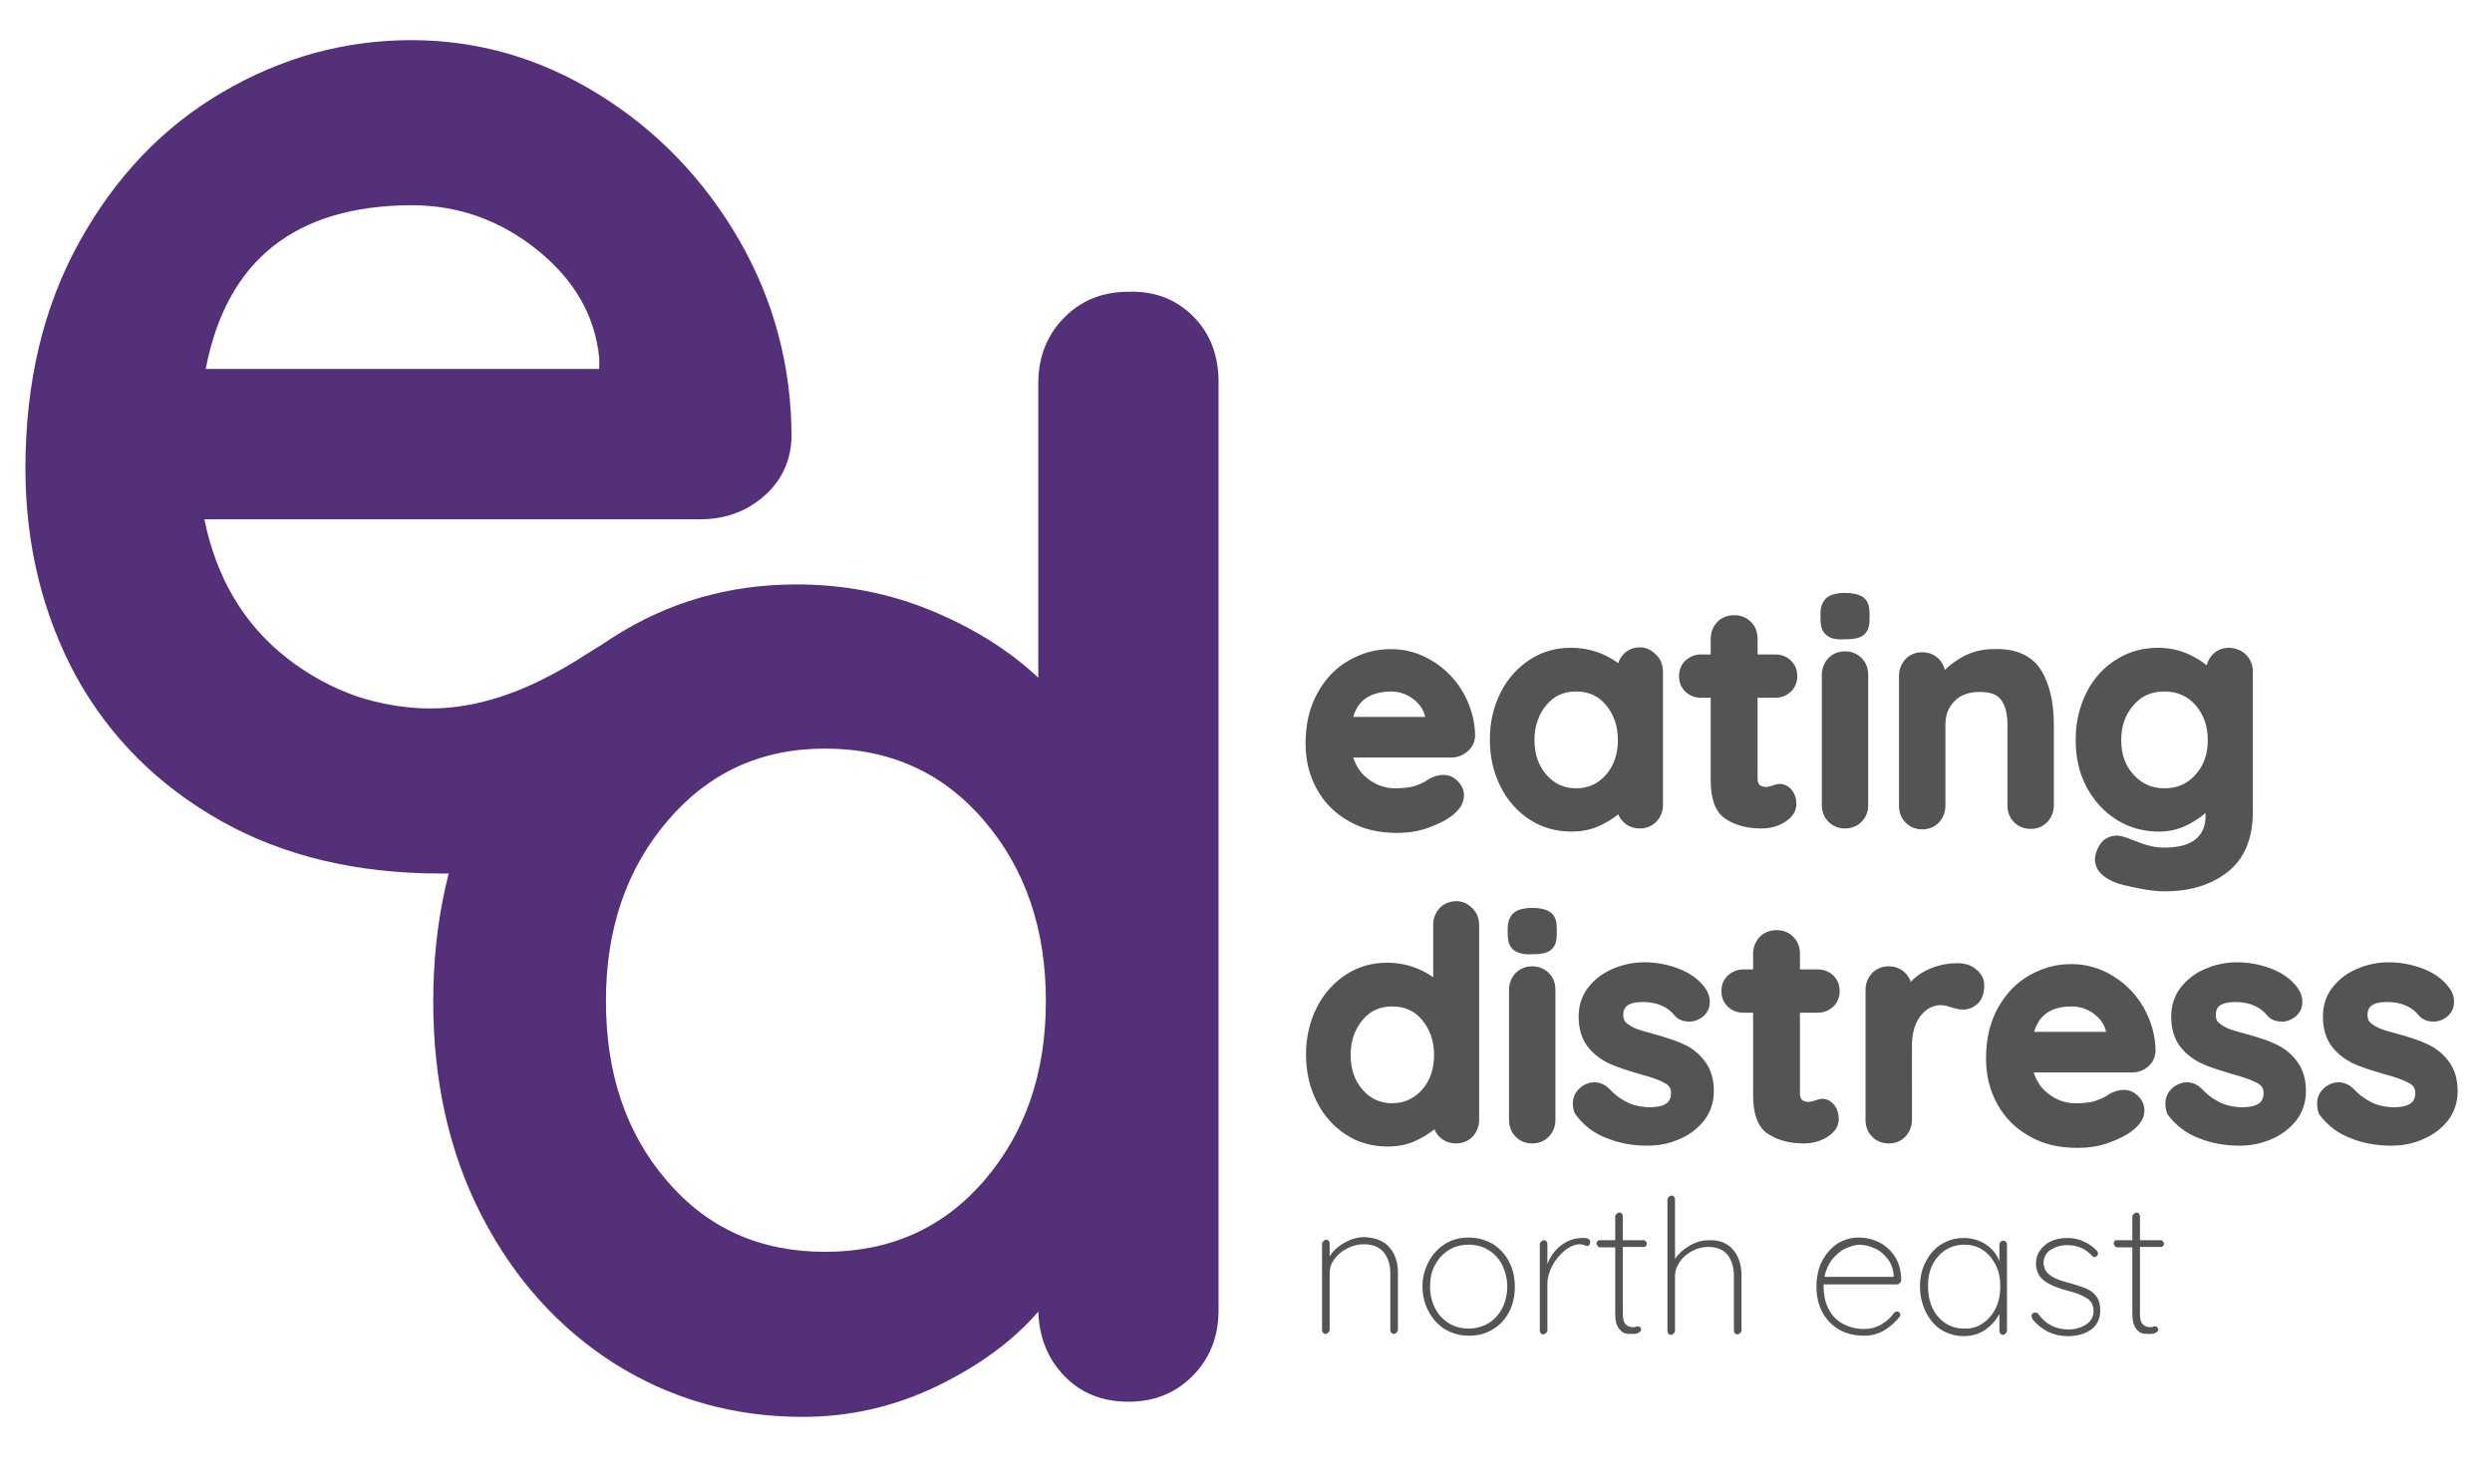 <?xml version="1.0" encoding="UTF-8"?> <svg xmlns="http://www.w3.org/2000/svg" xmlns:xlink="http://www.w3.org/1999/xlink" version="1.1" id="Layer_1" x="0px" y="0px" viewBox="0 0 558.5 332.7" style="enable-background:new 0 0 558.5 332.7;" xml:space="preserve"> <style type="text/css"> .st0{fill:#533078;} .st1{fill:#555454;stroke:#555454;stroke-width:2;stroke-miterlimit:10;} .st2{fill:#555454;} </style> <path class="st0" d="M171,111.4c-4,3.4-8.7,5-14.1,5H45.8c2.7,13.2,8.9,23.6,18.5,31.1c5,3.9,10.4,6.8,16,8.7 c1.6,0.5,8.4,2.7,16.6,2.6c21.7-0.2,38.6-16.2,39.6-14.8c0.6,0.9-6.1,6.5-5.8,6.9c0.2,0.2,2.5-2,6.2-3.9c4-2,7.9-3,11.4-3 c4.7,0,8.7,1.7,12.1,5c3.4,3.4,5,7.3,5,11.8c0,6.1-3.1,11.6-9.4,16.5c-6.3,5.2-14.7,9.5-25.2,13.1c-10.5,3.6-21.2,5.4-32,5.4 c-18.8,0-35.3-3.9-49.3-11.8c-14-7.9-24.9-18.7-32.5-32.5C9.6,137.8,5.7,122.2,5.7,105c0-19.3,4-36.2,12.1-50.8 c8.1-14.6,18.7-25.7,32-33.5C63.1,12.9,77.2,9,92.2,9c14.8,0,28.8,4,41.9,12.1c13.1,8.1,23.6,19,31.5,32.6 c7.9,13.7,11.8,28.5,11.8,44.4C177.2,103.6,175,108,171,111.4z M46.1,82.7h88.2v-2.4c-0.9-9.4-5.5-17.5-13.8-24.2 c-8.3-6.7-17.7-10.1-28.3-10.1C66.2,46.1,50.8,58.3,46.1,82.7z M267.4,70.9c3.8,3.8,5.7,8.7,5.7,14.8v208c0,5.8-1.9,10.7-5.7,14.6 c-3.8,3.9-8.6,5.9-14.5,5.9c-5.8,0-10.6-1.9-14.3-5.7c-3.7-3.8-5.7-8.6-5.9-14.5c-5.6,6.5-13.2,12.1-22.7,16.7 c-9.5,4.6-19.6,6.9-30.1,6.9c-15.5,0-29.5-4-42.1-11.9c-12.6-8-22.5-19-29.8-33.1c-7.3-14.1-10.9-30.2-10.9-48.1 c0-17.9,3.6-34,10.8-48.3c7.2-14.2,17-25.4,29.4-33.3c12.5-8,26.2-11.9,41.2-11.9c10.8,0,20.9,2,30.3,5.9c9.4,3.9,17.4,8.9,23.9,15 v-66c0-5.8,1.9-10.7,5.7-14.6c3.8-3.9,8.6-5.9,14.5-5.9C258.8,65.2,263.6,67.1,267.4,70.9z M220.6,264.6 c9.2-10.7,13.8-24.1,13.8-40.2c0-16.2-4.6-29.6-13.8-40.4c-9.2-10.8-21.1-16.2-35.7-16.2c-14.4,0-26.1,5.4-35.3,16.2 c-9.2,10.8-13.8,24.2-13.8,40.4c0,16.2,4.5,29.6,13.6,40.2c9.1,10.7,20.9,16,35.5,16C199.5,280.6,211.4,275.3,220.6,264.6z"></path> <g> <path class="st1" d="M328.2,167.7c-0.8,0.7-1.8,1.1-3,1.1H302c0.6,2.8,1.9,5,3.9,6.5c2,1.6,4.3,2.4,6.8,2.4c1.9,0,3.4-0.2,4.5-0.5 c1.1-0.4,1.9-0.7,2.6-1.1c0.6-0.4,1.1-0.7,1.3-0.8c0.8-0.4,1.6-0.6,2.4-0.6c1,0,1.8,0.4,2.5,1.1c0.7,0.7,1.1,1.5,1.1,2.5 c0,1.3-0.7,2.4-2,3.5c-1.3,1.1-3.1,2-5.3,2.8c-2.2,0.8-4.4,1.1-6.7,1.1c-4,0-7.4-0.8-10.3-2.5c-2.9-1.6-5.2-3.9-6.8-6.8 c-1.6-2.9-2.4-6.1-2.4-9.8c0-4,0.8-7.6,2.5-10.7c1.7-3.1,3.9-5.4,6.7-7c2.8-1.6,5.7-2.4,8.9-2.4c3.1,0,6,0.8,8.8,2.5 c2.8,1.7,5,4,6.6,6.8c1.6,2.9,2.5,6,2.5,9.3C329.5,166.1,329.1,167,328.2,167.7z M302,161.7h18.5v-0.5c-0.2-2-1.2-3.7-2.9-5.1 c-1.7-1.4-3.7-2.1-5.9-2.1C306.2,154.1,303,156.6,302,161.7z"></path> <path class="st1" d="M370.5,147.5c0.8,0.8,1.2,1.8,1.2,3.1v29.8c0,1.2-0.4,2.2-1.2,3.1c-0.8,0.8-1.8,1.2-3,1.2s-2.2-0.4-3-1.2 c-0.8-0.8-1.2-1.8-1.2-3c-1.2,1.4-2.8,2.5-4.8,3.5c-2,1-4.1,1.4-6.3,1.4c-3.2,0-6.2-0.8-8.8-2.5c-2.6-1.7-4.7-4-6.2-7 c-1.5-3-2.3-6.3-2.3-10.1c0-3.8,0.8-7.1,2.3-10.1c1.5-3,3.6-5.3,6.2-7c2.6-1.7,5.5-2.5,8.6-2.5c2.3,0,4.4,0.4,6.4,1.2 c2,0.8,3.6,1.9,5,3.1v-0.1c0-1.2,0.4-2.2,1.2-3.1c0.8-0.8,1.8-1.2,3-1.2S369.7,146.7,370.5,147.5z M360.7,174.3 c1.9-2.2,2.9-5,2.9-8.4c0-3.4-1-6.2-2.9-8.5c-1.9-2.3-4.4-3.4-7.5-3.4c-3,0-5.5,1.1-7.4,3.4c-1.9,2.3-2.9,5.1-2.9,8.5 c0,3.4,1,6.2,2.9,8.4c1.9,2.2,4.4,3.4,7.4,3.4C356.2,177.7,358.7,176.6,360.7,174.3z"></path> <path class="st1" d="M400.8,177.7c0.5,0.6,0.8,1.5,0.8,2.5c0,1.3-0.7,2.3-2.1,3.2c-1.4,0.9-3,1.3-4.7,1.3c-2.9,0-5.4-0.6-7.4-1.9 c-2-1.2-3-3.9-3-7.9v-19.5h-3.2c-1.1,0-2.1-0.4-2.8-1.1c-0.8-0.8-1.1-1.7-1.1-2.8c0-1.1,0.4-2,1.1-2.7c0.8-0.7,1.7-1.1,2.8-1.1h3.2 v-4.5c0-1.2,0.4-2.2,1.2-3.1c0.8-0.8,1.8-1.2,3.1-1.2c1.2,0,2.2,0.4,3,1.2c0.8,0.8,1.2,1.8,1.2,3.1v4.5h5c1.1,0,2.1,0.4,2.8,1.1 c0.8,0.8,1.1,1.7,1.1,2.8c0,1.1-0.4,2-1.1,2.7c-0.8,0.7-1.7,1.1-2.8,1.1h-5v19.1c0,1,0.3,1.7,0.8,2.2c0.5,0.4,1.2,0.7,2.1,0.7 c0.4,0,0.9-0.1,1.6-0.3c0.6-0.2,1.1-0.4,1.6-0.4C399.7,176.8,400.3,177.1,400.8,177.7z"></path> <path class="st1" d="M410,141.6c-0.7-0.5-1-1.4-1-2.8v-1.3c0-1.3,0.4-2.2,1.1-2.8c0.7-0.5,1.8-0.8,3.4-0.8c1.6,0,2.8,0.3,3.5,0.8 c0.7,0.5,1,1.4,1,2.8v1.3c0,1.4-0.3,2.3-1,2.8c-0.7,0.5-1.8,0.7-3.5,0.7C411.8,142.4,410.6,142.2,410,141.6z M416.5,183.5 c-0.8,0.8-1.8,1.2-3,1.2c-1.2,0-2.2-0.4-3-1.2c-0.8-0.8-1.2-1.8-1.2-3.1v-29.1c0-1.2,0.4-2.2,1.2-3.1c0.8-0.8,1.8-1.2,3-1.2 c1.2,0,2.2,0.4,3,1.2c0.8,0.8,1.2,1.8,1.2,3.1v29.1C417.7,181.7,417.3,182.7,416.5,183.5z"></path> <path class="st1" d="M456.5,150.6c1.8,2.8,2.8,6.8,2.8,11.8v18.1c0,1.2-0.4,2.2-1.2,3.1c-0.8,0.8-1.8,1.2-3,1.2 c-1.2,0-2.2-0.4-3-1.2c-0.8-0.8-1.2-1.8-1.2-3.1v-18.1c0-2.6-0.5-4.6-1.6-6.1c-1.1-1.5-2.9-2.2-5.6-2.2c-2.7,0-4.9,0.8-6.4,2.4 c-1.6,1.6-2.3,3.6-2.3,6v18.1c0,1.2-0.4,2.2-1.2,3.1c-0.8,0.8-1.8,1.2-3,1.2c-1.2,0-2.2-0.4-3-1.2c-0.8-0.8-1.2-1.8-1.2-3.1v-29.1 c0-1.2,0.4-2.2,1.2-3.1c0.8-0.8,1.8-1.2,3-1.2c1.2,0,2.2,0.4,3,1.2c0.8,0.8,1.2,1.8,1.2,3.1v1.2c1.3-1.7,2.9-3.2,5-4.4 c2-1.2,4.3-1.8,6.7-1.8C451.3,146.3,454.6,147.7,456.5,150.6z"></path> <path class="st1" d="M502.7,147.5c0.8,0.8,1.2,1.8,1.2,3.1V182c0,5.7-1.8,10-5.3,12.7c-3.6,2.8-8.1,4.1-13.5,4.1 c-1.4,0-3.4-0.2-5.8-0.7c-2.5-0.5-4.2-0.9-5.3-1.4c-2.3-1-3.5-2.4-3.5-4.1c0-0.3,0.1-0.7,0.2-1.1c0.3-1,0.8-1.8,1.4-2.4 c0.7-0.5,1.4-0.8,2.2-0.8c0.5,0,0.9,0.1,1.3,0.2c0.2,0,1.4,0.5,3.5,1.3c2.1,0.8,4.1,1.2,5.8,1.2c3.5,0,6.1-0.7,7.8-2.1 c1.7-1.4,2.6-3.4,2.6-5.9v-3.4c-1,1.5-2.6,2.8-4.7,4c-2.1,1.2-4.3,1.8-6.7,1.8c-3.3,0-6.3-0.8-9-2.5c-2.7-1.7-4.8-4-6.4-7 c-1.6-3-2.3-6.3-2.3-10.1c0-3.8,0.8-7.1,2.3-10.1c1.5-3,3.6-5.3,6.3-7c2.7-1.7,5.6-2.5,8.9-2.5c2.4,0,4.6,0.5,6.7,1.5 c2.1,1,3.7,2.2,5,3.6v-0.8c0-1.2,0.4-2.2,1.2-3.1c0.8-0.8,1.8-1.2,3-1.2C500.9,146.3,501.9,146.7,502.7,147.5z M492.8,174.3 c2-2.2,3-5,3-8.4c0-3.4-1-6.2-3-8.5c-2-2.3-4.6-3.4-7.7-3.4c-3.2,0-5.7,1.1-7.7,3.4c-2,2.3-3,5.1-3,8.5c0,3.4,1,6.2,3,8.4 c2,2.2,4.5,3.4,7.7,3.4C488.2,177.7,490.8,176.6,492.8,174.3z"></path> <path class="st1" d="M329.3,204.3c0.8,0.8,1.2,1.8,1.2,3.1V251c0,1.2-0.4,2.2-1.2,3.1c-0.8,0.8-1.8,1.2-3,1.2s-2.2-0.4-3-1.2 c-0.8-0.8-1.2-1.8-1.2-3c-1.2,1.4-2.8,2.5-4.8,3.5c-2,1-4.1,1.4-6.3,1.4c-3.2,0-6.2-0.8-8.8-2.5c-2.6-1.7-4.7-4-6.2-7 c-1.5-3-2.3-6.3-2.3-10.1c0-3.8,0.8-7.1,2.3-10.1c1.5-3,3.6-5.3,6.2-7c2.6-1.7,5.5-2.5,8.6-2.5c2.3,0,4.4,0.4,6.4,1.2 c2,0.8,3.6,1.9,5,3.1v-13.8c0-1.2,0.4-2.2,1.2-3.1c0.8-0.8,1.8-1.2,3-1.2S328.5,203.5,329.3,204.3z M319.5,244.9 c1.9-2.2,2.9-5,2.9-8.4c0-3.4-1-6.2-2.9-8.5c-1.9-2.3-4.4-3.4-7.5-3.4c-3,0-5.5,1.1-7.4,3.4c-1.9,2.3-2.9,5.1-2.9,8.5 c0,3.4,1,6.2,2.9,8.4c1.9,2.2,4.4,3.4,7.4,3.4C315,248.3,317.5,247.1,319.5,244.9z"></path> <path class="st1" d="M339.9,212.2c-0.7-0.5-1-1.4-1-2.8v-1.3c0-1.3,0.4-2.2,1.1-2.8c0.7-0.5,1.8-0.8,3.4-0.8c1.6,0,2.8,0.3,3.5,0.8 c0.7,0.5,1,1.4,1,2.8v1.3c0,1.4-0.3,2.3-1,2.8c-0.7,0.5-1.8,0.7-3.5,0.7C341.7,213,340.6,212.7,339.9,212.2z M346.4,254.1 c-0.8,0.8-1.8,1.2-3,1.2c-1.2,0-2.2-0.4-3-1.2c-0.8-0.8-1.2-1.8-1.2-3.1v-29.1c0-1.2,0.4-2.2,1.2-3.1c0.8-0.8,1.8-1.2,3-1.2 c1.2,0,2.2,0.4,3,1.2c0.8,0.8,1.2,1.8,1.2,3.1V251C347.6,252.2,347.2,253.3,346.4,254.1z"></path> <path class="st1" d="M353.5,247.3c0-1.2,0.6-2.3,1.8-3.1c0.7-0.4,1.3-0.6,2-0.6c1,0,1.9,0.4,2.8,1.3c1.4,1.5,2.9,2.5,4.4,3.2 c1.5,0.7,3.4,1.1,5.5,1.1c3.7-0.1,5.5-1.5,5.5-4.2c0-1.4-0.6-2.4-1.9-3.1c-1.2-0.7-3.2-1.4-5.8-2.1c-2.7-0.8-5-1.5-6.7-2.3 c-1.7-0.8-3.2-1.9-4.4-3.4c-1.2-1.5-1.9-3.6-1.9-6.2c0-2.3,0.6-4.2,1.9-5.9c1.3-1.7,3-3,5.1-3.9c2.1-0.9,4.3-1.4,6.7-1.4 c2.4,0,4.8,0.4,7.2,1.3c2.4,0.9,4.3,2.2,5.6,4c0.6,0.8,0.9,1.6,0.9,2.5c0,1.1-0.4,2-1.3,2.7c-0.7,0.5-1.4,0.8-2.3,0.8 c-1,0-1.9-0.3-2.5-1c-0.8-1-1.9-1.9-3.3-2.5c-1.3-0.6-2.9-0.9-4.6-0.9c-3.6,0-5.4,1.3-5.4,3.9c0,1,0.3,1.9,1,2.5 c0.7,0.6,1.5,1.1,2.5,1.5c1,0.4,2.4,0.8,4.3,1.3c2.5,0.7,4.7,1.4,6.4,2.2c1.7,0.8,3.1,1.9,4.3,3.5c1.2,1.6,1.8,3.6,1.8,6.1 c0,2.3-0.7,4.3-2,6c-1.4,1.7-3.1,3-5.3,3.9c-2.1,0.9-4.3,1.3-6.6,1.3c-3.1,0-6-0.5-8.7-1.6c-2.7-1-4.9-2.7-6.6-5 C353.7,248.9,353.5,248.2,353.5,247.3z"></path> <path class="st1" d="M410.3,248.3c0.5,0.6,0.8,1.5,0.8,2.5c0,1.3-0.7,2.3-2.1,3.2c-1.4,0.9-3,1.3-4.7,1.3c-2.9,0-5.4-0.6-7.4-1.9 c-2-1.2-3-3.9-3-7.9V226h-3.2c-1.1,0-2.1-0.4-2.8-1.1c-0.8-0.8-1.1-1.7-1.1-2.8c0-1.1,0.4-2,1.1-2.7c0.8-0.7,1.7-1.1,2.8-1.1h3.2 v-4.5c0-1.2,0.4-2.2,1.2-3.1c0.8-0.8,1.8-1.2,3.1-1.2c1.2,0,2.2,0.4,3,1.2c0.8,0.8,1.2,1.8,1.2,3.1v4.5h5c1.1,0,2.1,0.4,2.8,1.1 c0.8,0.8,1.1,1.7,1.1,2.8c0,1.1-0.4,2-1.1,2.7c-0.8,0.7-1.7,1.1-2.8,1.1h-5v19.1c0,1,0.3,1.7,0.8,2.2c0.5,0.4,1.2,0.7,2.1,0.7 c0.4,0,0.9-0.1,1.6-0.3c0.6-0.2,1.1-0.4,1.6-0.4C409.2,247.3,409.8,247.7,410.3,248.3z"></path> <path class="st1" d="M442.3,218.1c1,0.8,1.4,1.7,1.4,2.8c0,1.5-0.4,2.6-1.1,3.3c-0.8,0.7-1.6,1.1-2.7,1.1c-0.7,0-1.5-0.2-2.4-0.5 c-0.1,0-0.5-0.1-1-0.3c-0.5-0.1-1-0.2-1.6-0.2c-1.2,0-2.4,0.4-3.5,1.1c-1.1,0.8-2.1,1.9-2.8,3.4c-0.7,1.5-1.1,3.4-1.1,5.5V251 c0,1.2-0.4,2.2-1.2,3.1c-0.8,0.8-1.8,1.2-3,1.2c-1.2,0-2.2-0.4-3-1.2c-0.8-0.8-1.2-1.8-1.2-3.1v-29.1c0-1.2,0.4-2.2,1.2-3.1 c0.8-0.8,1.8-1.2,3-1.2c1.2,0,2.2,0.4,3,1.2c0.8,0.8,1.2,1.8,1.2,3.1v0.9c1.1-1.9,2.6-3.4,4.7-4.4c2-1,4.2-1.5,6.5-1.5 C440.2,216.9,441.4,217.3,442.3,218.1z"></path> <path class="st1" d="M480.8,238.3c-0.8,0.7-1.8,1.1-3,1.1h-23.3c0.6,2.8,1.9,5,3.9,6.5c2,1.6,4.3,2.4,6.8,2.4 c1.9,0,3.4-0.2,4.5-0.5c1.1-0.4,1.9-0.7,2.6-1.1c0.6-0.4,1.1-0.7,1.3-0.8c0.8-0.4,1.6-0.6,2.4-0.6c1,0,1.8,0.4,2.5,1.1 c0.7,0.7,1.1,1.5,1.1,2.5c0,1.3-0.7,2.4-2,3.5c-1.3,1.1-3.1,2-5.3,2.8c-2.2,0.8-4.4,1.1-6.7,1.1c-4,0-7.4-0.8-10.3-2.5 c-2.9-1.6-5.2-3.9-6.8-6.8c-1.6-2.9-2.4-6.1-2.4-9.8c0-4,0.8-7.6,2.5-10.7c1.7-3.1,3.9-5.4,6.7-7c2.8-1.6,5.7-2.4,8.9-2.4 c3.1,0,6,0.8,8.8,2.5s5,4,6.6,6.8c1.6,2.9,2.5,6,2.5,9.3C482,236.7,481.6,237.6,480.8,238.3z M454.6,232.3h18.5v-0.5 c-0.2-2-1.2-3.7-2.9-5.1c-1.7-1.4-3.7-2.1-5.9-2.1C458.8,224.6,455.6,227.2,454.6,232.3z"></path> <path class="st1" d="M486.3,247.3c0-1.2,0.6-2.3,1.8-3.1c0.7-0.4,1.3-0.6,2-0.6c1,0,1.9,0.4,2.8,1.3c1.4,1.5,2.9,2.5,4.4,3.2 c1.5,0.7,3.4,1.1,5.5,1.1c3.7-0.1,5.5-1.5,5.5-4.2c0-1.4-0.6-2.4-1.9-3.1s-3.2-1.4-5.8-2.1c-2.7-0.8-5-1.5-6.7-2.3 c-1.7-0.8-3.2-1.9-4.4-3.4c-1.2-1.5-1.9-3.6-1.9-6.2c0-2.3,0.6-4.2,1.9-5.9c1.3-1.7,3-3,5.1-3.9c2.1-0.9,4.3-1.4,6.7-1.4 c2.4,0,4.8,0.4,7.2,1.3c2.4,0.9,4.3,2.2,5.6,4c0.6,0.8,0.9,1.6,0.9,2.5c0,1.1-0.4,2-1.3,2.7c-0.7,0.5-1.4,0.8-2.3,0.8 c-1,0-1.9-0.3-2.5-1c-0.8-1-1.9-1.9-3.3-2.5c-1.3-0.6-2.9-0.9-4.6-0.9c-3.6,0-5.4,1.3-5.4,3.9c0,1,0.3,1.9,1,2.5 c0.7,0.6,1.5,1.1,2.5,1.5c1,0.4,2.4,0.8,4.3,1.3c2.5,0.7,4.7,1.4,6.3,2.2c1.7,0.8,3.1,1.9,4.3,3.5s1.8,3.6,1.8,6.1 c0,2.3-0.7,4.3-2,6c-1.4,1.7-3.1,3-5.3,3.9c-2.1,0.9-4.3,1.3-6.6,1.3c-3.1,0-6-0.5-8.7-1.6c-2.7-1-4.9-2.7-6.6-5 C486.5,248.9,486.3,248.2,486.3,247.3z"></path> <path class="st1" d="M520.3,247.3c0-1.2,0.6-2.3,1.8-3.1c0.7-0.4,1.3-0.6,2-0.6c1,0,1.9,0.4,2.8,1.3c1.4,1.5,2.9,2.5,4.4,3.2 c1.5,0.7,3.4,1.1,5.5,1.1c3.7-0.1,5.5-1.5,5.5-4.2c0-1.4-0.6-2.4-1.9-3.1c-1.2-0.7-3.2-1.4-5.8-2.1c-2.7-0.8-5-1.5-6.7-2.3 c-1.7-0.8-3.2-1.9-4.4-3.4c-1.2-1.5-1.9-3.6-1.9-6.2c0-2.3,0.6-4.2,1.9-5.9c1.3-1.7,3-3,5.1-3.9c2.1-0.9,4.3-1.4,6.7-1.4 c2.4,0,4.8,0.4,7.2,1.3c2.4,0.9,4.3,2.2,5.6,4c0.6,0.8,0.9,1.6,0.9,2.5c0,1.1-0.4,2-1.3,2.7c-0.7,0.5-1.4,0.8-2.3,0.8 c-1,0-1.9-0.3-2.5-1c-0.8-1-1.9-1.9-3.3-2.5c-1.3-0.6-2.9-0.9-4.6-0.9c-3.6,0-5.4,1.3-5.4,3.9c0,1,0.3,1.9,1,2.5 c0.7,0.6,1.5,1.1,2.5,1.5c1,0.4,2.4,0.8,4.3,1.3c2.5,0.7,4.7,1.4,6.3,2.2c1.7,0.8,3.1,1.9,4.3,3.5s1.8,3.6,1.8,6.1 c0,2.3-0.7,4.3-2,6c-1.4,1.7-3.1,3-5.3,3.9c-2.1,0.9-4.3,1.3-6.6,1.3c-3.1,0-6-0.5-8.7-1.6c-2.7-1-4.9-2.7-6.6-5 C520.5,248.9,520.3,248.2,520.3,247.3z"></path> </g> <g> <path class="st2" d="M311.4,279.6c1.3,1.5,1.9,3.4,1.9,5.7v12.8c0,0.2-0.1,0.4-0.3,0.6s-0.4,0.3-0.6,0.3c-0.3,0-0.5-0.1-0.6-0.3 c-0.2-0.2-0.2-0.4-0.2-0.6v-12.7c0-1.9-0.5-3.5-1.5-4.7c-1-1.2-2.5-1.8-4.5-1.8c-1.2,0-2.4,0.3-3.6,0.9c-1.2,0.6-2.2,1.4-2.9,2.4 c-0.8,1-1.1,2.1-1.1,3.2v12.7c0,0.2-0.1,0.4-0.3,0.6s-0.4,0.3-0.6,0.3c-0.3,0-0.5-0.1-0.6-0.3c-0.2-0.2-0.2-0.4-0.2-0.6v-19.3 c0-0.2,0.1-0.4,0.3-0.6s0.4-0.3,0.6-0.3c0.3,0,0.5,0.1,0.6,0.3c0.2,0.2,0.2,0.4,0.2,0.6v2.8c0.8-1.3,2-2.3,3.4-3.1 c1.5-0.8,2.9-1.2,4.4-1.2C308.3,277.4,310.2,278.2,311.4,279.6z"></path> <path class="st2" d="M338.2,294.1c-0.9,1.7-2.1,3-3.7,3.9c-1.6,1-3.3,1.4-5.3,1.4s-3.7-0.5-5.3-1.4c-1.6-1-2.8-2.3-3.7-4 c-0.9-1.7-1.4-3.5-1.4-5.6c0-2.1,0.5-3.9,1.4-5.6c0.9-1.7,2.1-3,3.7-4s3.3-1.4,5.3-1.4c1.9,0,3.7,0.5,5.3,1.4c1.6,1,2.8,2.3,3.7,4 c0.9,1.7,1.3,3.6,1.3,5.6C339.5,290.5,339.1,292.4,338.2,294.1z M336.7,283.6c-0.7-1.4-1.8-2.6-3.1-3.4c-1.3-0.8-2.8-1.2-4.5-1.2 c-1.6,0-3.1,0.4-4.4,1.2c-1.3,0.8-2.4,2-3.1,3.4c-0.8,1.4-1.1,3-1.1,4.8c0,1.8,0.4,3.4,1.1,4.8s1.8,2.6,3.1,3.4 c1.3,0.8,2.8,1.2,4.4,1.2c1.7,0,3.1-0.4,4.5-1.2c1.3-0.8,2.3-1.9,3.1-3.4c0.7-1.4,1.1-3,1.1-4.8 C337.8,286.7,337.4,285.1,336.7,283.6z"></path> <path class="st2" d="M356.4,278.4c0,0.3-0.1,0.5-0.2,0.6c-0.1,0.2-0.3,0.3-0.5,0.3c-0.1,0-0.3-0.1-0.6-0.2c-0.3-0.1-0.7-0.2-1-0.2 c-1.1,0-2.3,0.5-3.4,1.4c-1.1,0.9-2.1,2.1-2.8,3.4c-0.7,1.4-1.1,2.7-1.1,4v10.5c0,0.2-0.1,0.4-0.3,0.6s-0.4,0.3-0.6,0.3 c-0.3,0-0.5-0.1-0.6-0.3c-0.2-0.2-0.2-0.4-0.2-0.6v-19.3c0-0.2,0.1-0.4,0.3-0.6s0.4-0.3,0.6-0.3c0.3,0,0.5,0.1,0.6,0.3 c0.2,0.2,0.2,0.4,0.2,0.6v4.5c0.6-1.7,1.6-3.1,3-4.2c1.4-1.1,3-1.7,4.8-1.7C355.8,277.4,356.4,277.8,356.4,278.4z"></path> <path class="st2" d="M368.8,278.2c0.2,0.2,0.3,0.4,0.3,0.5c0,0.2-0.1,0.4-0.2,0.6c-0.2,0.2-0.3,0.2-0.6,0.2h-4.6v14.9 c0,1.2,0.2,2.1,0.7,2.5c0.4,0.4,1,0.6,1.7,0.6c0.1,0,0.3,0,0.5-0.1c0.2-0.1,0.4-0.1,0.5-0.1c0.2,0,0.4,0.1,0.5,0.2 c0.1,0.2,0.2,0.3,0.2,0.5c0,0.3-0.2,0.5-0.5,0.7c-0.3,0.2-0.7,0.3-1.2,0.3c-0.7,0-1.3,0-1.8-0.1c-0.5-0.1-1-0.5-1.5-1.1 c-0.5-0.7-0.8-1.7-0.8-3.2v-15h-3.4c-0.2,0-0.4-0.1-0.5-0.3s-0.3-0.3-0.3-0.5c0-0.2,0.1-0.4,0.2-0.6c0.2-0.2,0.3-0.2,0.6-0.2h3.4 v-5.3c0-0.2,0.1-0.4,0.3-0.6s0.4-0.3,0.6-0.3c0.3,0,0.5,0.1,0.6,0.3c0.2,0.2,0.2,0.4,0.2,0.6v5.3h4.6 C368.5,277.9,368.6,278,368.8,278.2z"></path> <path class="st2" d="M388.4,280.1c1.3,1.5,1.9,3.5,1.9,5.8v12.3c0,0.2-0.1,0.4-0.3,0.6s-0.4,0.3-0.6,0.3c-0.3,0-0.5-0.1-0.6-0.3 c-0.2-0.2-0.2-0.4-0.2-0.6V286c0-1.9-0.5-3.5-1.4-4.7c-1-1.2-2.4-1.8-4.4-1.8c-1.2,0-2.4,0.3-3.5,0.9c-1.2,0.6-2.1,1.4-2.8,2.4 c-0.7,1-1.1,2.1-1.1,3.2v12.3c0,0.2-0.1,0.4-0.3,0.6s-0.4,0.3-0.6,0.3c-0.3,0-0.5-0.1-0.6-0.3c-0.2-0.2-0.2-0.4-0.2-0.6v-29.4 c0-0.2,0.1-0.4,0.3-0.6s0.4-0.3,0.6-0.3c0.3,0,0.5,0.1,0.6,0.3c0.2,0.2,0.2,0.4,0.2,0.6v13.3c0.8-1.2,1.9-2.2,3.3-3 s2.8-1.2,4.2-1.2C385.3,277.9,387.1,278.6,388.4,280.1z"></path> <path class="st2" d="M425.7,294.2c0.1,0.2,0.2,0.3,0.2,0.5s-0.1,0.4-0.2,0.5c-0.9,1.2-2.1,2.2-3.4,3c-1.4,0.8-2.8,1.2-4.4,1.2 c-2.1,0-4-0.4-5.6-1.3c-1.6-0.9-2.9-2.2-3.8-3.8c-0.9-1.7-1.4-3.6-1.4-5.8c0-2.2,0.4-4.2,1.3-5.9c0.9-1.7,2.1-3,3.5-3.9 c1.5-0.9,3-1.3,4.7-1.3c1.7,0,3.2,0.4,4.6,1.1c1.4,0.7,2.6,1.8,3.5,3.2s1.4,3.2,1.4,5.3c0,0.2-0.1,0.4-0.3,0.6 c-0.2,0.2-0.4,0.3-0.6,0.3h-16.5v0.5c0,1.7,0.3,3.3,1,4.8c0.7,1.4,1.7,2.6,3.1,3.4c1.4,0.8,3,1.3,5,1.3c1.3,0,2.6-0.3,3.8-1 c1.2-0.7,2.1-1.5,2.8-2.5c0.2-0.3,0.4-0.4,0.7-0.4C425.4,294,425.6,294.1,425.7,294.2z M413.5,279.9c-1.1,0.5-2,1.4-2.9,2.4 c-0.8,1.1-1.4,2.4-1.7,3.9h15.5v-0.4c-0.1-1.4-0.6-2.7-1.4-3.7c-0.8-1-1.7-1.8-2.9-2.3c-1.1-0.5-2.3-0.8-3.5-0.8 C415.6,279.1,414.6,279.4,413.5,279.9z"></path> <path class="st2" d="M449.6,278.4c0.2,0.2,0.2,0.4,0.2,0.6v19.3c0,0.2-0.1,0.4-0.3,0.6s-0.4,0.3-0.6,0.3c-0.3,0-0.5-0.1-0.6-0.3 c-0.2-0.2-0.2-0.4-0.2-0.6v-3.8c-0.7,1.4-1.8,2.6-3.2,3.6c-1.5,1-3.1,1.4-4.8,1.4c-1.8,0-3.5-0.5-5-1.4s-2.6-2.3-3.5-4 c-0.8-1.7-1.3-3.6-1.3-5.7c0-2.1,0.4-3.9,1.3-5.6c0.9-1.7,2-3,3.5-3.9c1.5-0.9,3.1-1.4,5-1.4c1.8,0,3.5,0.5,4.9,1.4 c1.5,1,2.5,2.2,3.1,3.8v-3.7c0-0.2,0.1-0.4,0.2-0.6c0.2-0.2,0.4-0.3,0.6-0.3S449.5,278.2,449.6,278.4z M444.4,296.6 c1.2-0.8,2.2-2,2.9-3.4c0.7-1.5,1-3.1,1-4.9c0-1.7-0.3-3.3-1-4.7c-0.7-1.4-1.7-2.6-2.9-3.4c-1.2-0.8-2.6-1.2-4.2-1.2 c-1.5,0-2.9,0.4-4.2,1.2c-1.2,0.8-2.2,1.9-2.9,3.3c-0.7,1.4-1,3-1,4.8c0,1.8,0.3,3.4,1,4.9c0.7,1.5,1.7,2.6,2.9,3.4 c1.2,0.8,2.6,1.2,4.2,1.2C441.7,297.9,443.1,297.5,444.4,296.6z"></path> <path class="st2" d="M455.3,294.9c0-0.2,0.1-0.4,0.3-0.5c0.1-0.1,0.3-0.2,0.5-0.2c0.3,0,0.5,0.1,0.7,0.3c1.6,2.3,3.9,3.5,6.8,3.5 c1.5,0,2.8-0.4,3.9-1.1c1.1-0.7,1.7-1.7,1.7-3c0-1.3-0.5-2.3-1.5-2.9c-1-0.6-2.3-1.2-4-1.6c-2.3-0.6-4.1-1.3-5.4-2.2 c-1.3-0.9-2-2.3-2-4c0-1.7,0.7-3,2-4.1c1.3-1.1,3-1.6,5.1-1.6c1.1,0,2.3,0.2,3.4,0.7c1.1,0.4,2.2,1.2,3.1,2.1 c0.2,0.2,0.3,0.4,0.3,0.6c0,0.3-0.1,0.5-0.3,0.7c-0.2,0.1-0.4,0.2-0.5,0.2c-0.2,0-0.4-0.1-0.5-0.3c-1.5-1.6-3.3-2.4-5.6-2.4 c-1.5,0-2.7,0.4-3.8,1.1c-1,0.7-1.5,1.7-1.5,3c0.1,1.2,0.6,2.1,1.7,2.8c1,0.7,2.5,1.2,4.5,1.7c1.4,0.4,2.6,0.8,3.5,1.2 c0.9,0.4,1.7,1,2.2,1.8c0.6,0.8,0.8,1.8,0.8,3.1c0,1.8-0.7,3.2-2,4.2c-1.4,1-3.1,1.5-5.3,1.5c-3.2,0-5.8-1.3-7.9-3.8 C455.4,295.4,455.3,295.1,455.3,294.9z"></path> <path class="st2" d="M484.7,278.2c0.2,0.2,0.3,0.4,0.3,0.5c0,0.2-0.1,0.4-0.2,0.6c-0.2,0.2-0.3,0.2-0.6,0.2h-4.6v14.9 c0,1.2,0.2,2.1,0.7,2.5c0.4,0.4,1,0.6,1.7,0.6c0.1,0,0.3,0,0.5-0.1c0.2-0.1,0.4-0.1,0.5-0.1c0.2,0,0.4,0.1,0.5,0.2 c0.1,0.2,0.2,0.3,0.2,0.5c0,0.3-0.2,0.5-0.5,0.7c-0.3,0.2-0.7,0.3-1.2,0.3c-0.7,0-1.3,0-1.8-0.1c-0.5-0.1-1-0.5-1.5-1.1 c-0.5-0.7-0.8-1.7-0.8-3.2v-15h-3.4c-0.2,0-0.4-0.1-0.5-0.3s-0.3-0.3-0.3-0.5c0-0.2,0.1-0.4,0.2-0.6c0.2-0.2,0.3-0.2,0.6-0.2h3.4 v-5.3c0-0.2,0.1-0.4,0.3-0.6s0.4-0.3,0.6-0.3c0.3,0,0.5,0.1,0.6,0.3c0.2,0.2,0.2,0.4,0.2,0.6v5.3h4.6 C484.3,277.9,484.5,278,484.7,278.2z"></path> </g> </svg> 